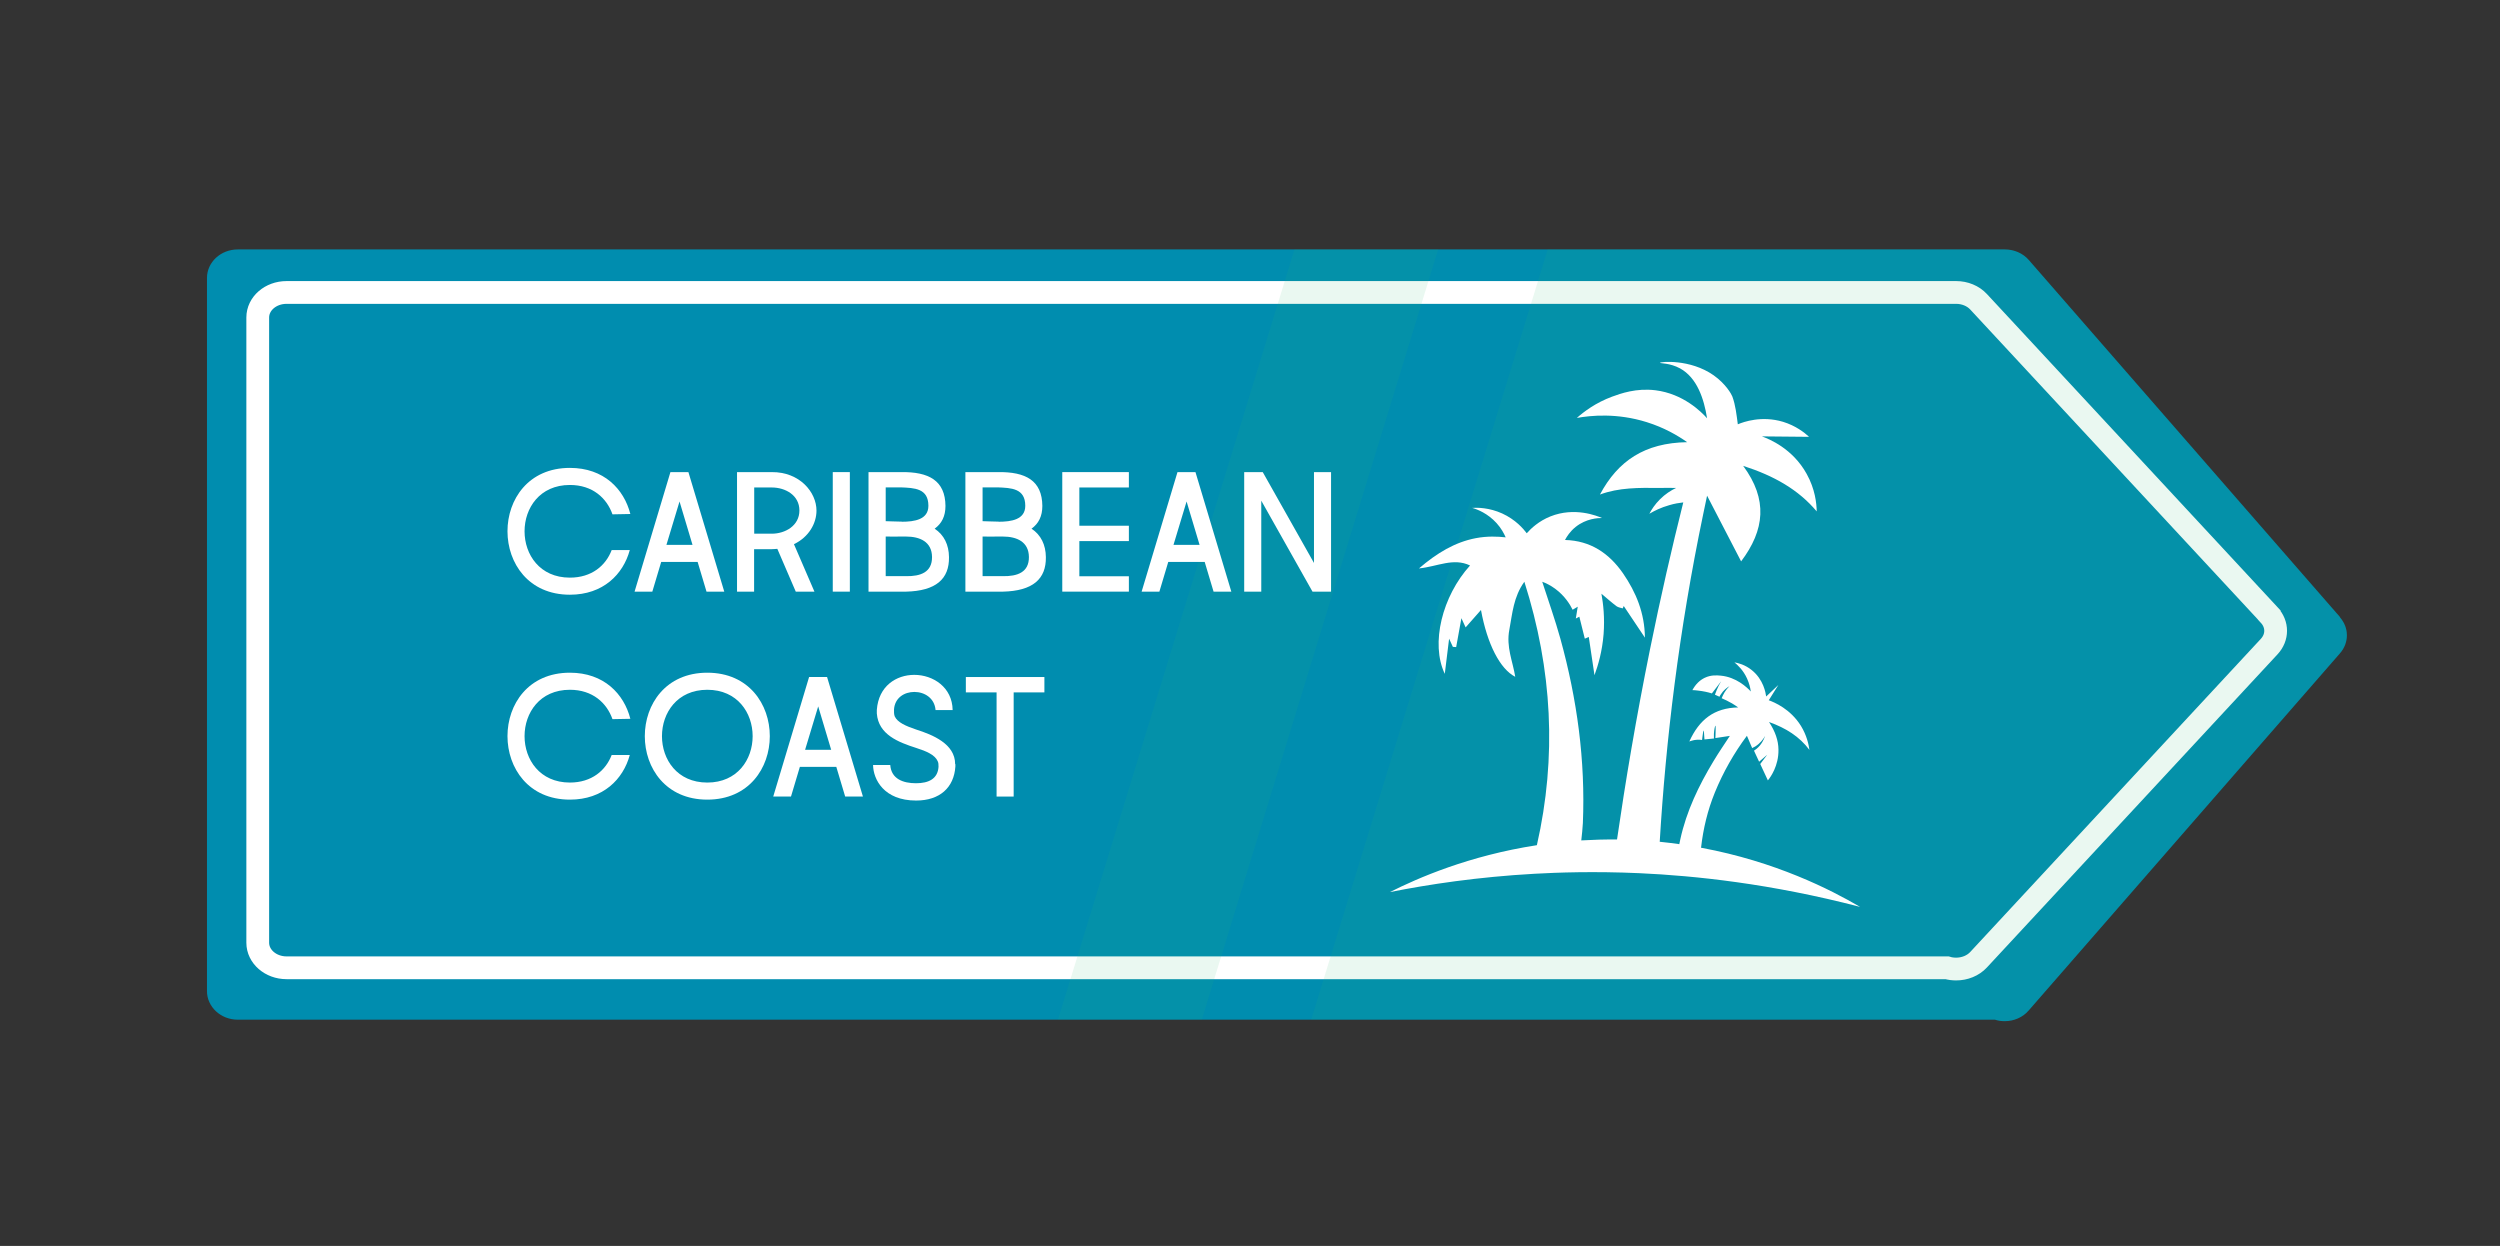 <svg xmlns="http://www.w3.org/2000/svg" viewBox="0 0 219.6 109.44"><rect x="0" y="0" width="219.6" height="109.44" fill="#333333" stroke="none"/><defs><style>      .cls-1 {        isolation: isolate;      }      .cls-2 {        fill: none;        stroke: #fff;        stroke-miterlimit: 10;        stroke-width: 2px;      }      .cls-3 {        fill: #fff;      }      .cls-3, .cls-4, .cls-5 {        stroke-width: 0px;      }      .cls-4 {        fill: #2bb673;        mix-blend-mode: screen;        opacity: .1;      }      .cls-5 {        fill: #008daf;      }    </style></defs><g class="cls-1"><g id="Capa_1" data-name="Capa 1"><path class="cls-5" d="m205.56,54.22l-27.35-31.38c-.51-.59-1.29-.93-2.11-.93H20.89c-1.5,0-2.71,1.12-2.71,2.51v62.64c0,1.38,1.21,2.51,2.71,2.51h154.35c.28.09.57.13.85.13.81,0,1.59-.33,2.11-.94l27.35-31.38c.8-.92.8-2.23,0-3.14Z"></path><path class="cls-2" d="m199.33,54.02l-25.53-27.51c-.48-.52-1.21-.82-1.97-.82H25.17c-1.4,0-2.53.98-2.53,2.2v54.92c0,1.21,1.13,2.2,2.53,2.2h145.86c.26.08.53.11.8.11.75,0,1.48-.29,1.97-.82l25.53-27.51c.75-.81.75-1.95,0-2.76Z"></path><path class="cls-4" d="m205.56,54.22l-27.35-31.38c-.51-.59-1.29-.93-2.11-.93h-40.15l-20.77,67.65h60.06c.28.09.57.13.85.13.81,0,1.59-.33,2.11-.94l27.35-31.38c.8-.92.8-2.23,0-3.14Z"></path><polygon class="cls-4" points="92.94 89.55 105.57 89.55 126.33 21.9 113.71 21.9 92.94 89.55"></polygon><g><path class="cls-3" d="m55.32,48.32c-.58,2.13-2.34,3.92-5.26,3.92-7.3,0-7.32-11.14,0-11.14,2.99,0,4.75,1.86,5.31,4.05l-1.57.03c-.5-1.42-1.74-2.58-3.74-2.58-5.31,0-5.31,8.14,0,8.14,1.92,0,3.15-1.06,3.67-2.42h1.59Z"></path><path class="cls-3" d="m58.89,41.47h1.58l3.15,10.5h-1.56l-.78-2.61h-3.2l-.78,2.61h-1.56l3.15-10.5Zm1.94,6.39l-1.14-3.81-1.15,3.81h2.29Z"></path><path class="cls-3" d="m64.75,41.47h3.04c2.47-.02,3.93,1.78,3.93,3.38,0,1.11-.66,2.32-1.98,2.95l1.8,4.17h-1.64l-1.62-3.76c-.17.01-.33.03-.5.03h-1.54v3.73h-1.5v-10.5Zm3.04,5.41c1.18,0,2.43-.7,2.43-2.04s-1.23-2.02-2.43-2.02h-1.54v4.06h1.54Z"></path><path class="cls-3" d="m73.15,41.47h1.5v10.5h-1.5v-10.5Z"></path><path class="cls-3" d="m76.3,41.47h1.5v.03-.03h1.33c2.47-.04,3.9.75,3.92,2.97,0,.9-.32,1.54-.95,2,.83.55,1.25,1.42,1.26,2.5.03,1.92-1.15,2.97-3.78,3.03h-3.29v-10.5Zm2.91,4.36c1.12,0,2.34-.19,2.34-1.4,0-1.54-1.23-1.57-2.43-1.62h-1.32v2.97c.34,0,.87.04,1.41.04Zm.38,4.78c1.27.02,2.29-.34,2.28-1.68-.01-1.35-1.08-1.8-2.28-1.8h-.38c-.46.01-.93,0-1.41,0v3.48h1.79Z"></path><path class="cls-3" d="m84.81,41.47h1.5v.03-.03h1.33c2.47-.04,3.9.75,3.92,2.97,0,.9-.32,1.54-.95,2,.83.55,1.25,1.42,1.26,2.5.03,1.92-1.15,2.97-3.78,3.03h-3.29v-10.5Zm2.91,4.36c1.12,0,2.34-.19,2.34-1.4,0-1.54-1.23-1.57-2.43-1.62h-1.32v2.97c.34,0,.87.04,1.41.04Zm.38,4.78c1.27.02,2.29-.34,2.28-1.68-.01-1.35-1.08-1.8-2.28-1.8h-.38c-.46.01-.93,0-1.41,0v3.48h1.79Z"></path><path class="cls-3" d="m93.31,41.47h5.85v1.35h-4.35v3.36h4.35v1.35h-4.35v3.09h4.35v1.35h-5.85v-10.5Z"></path><path class="cls-3" d="m103.43,41.47h1.58l3.15,10.5h-1.56l-.78-2.61h-3.2l-.78,2.61h-1.56l3.15-10.5Zm1.94,6.39l-1.14-3.81-1.15,3.81h2.29Z"></path><path class="cls-3" d="m109.29,41.47h1.63l4.5,7.98v-7.98h1.5v10.5h-1.63l-4.5-7.99v7.99h-1.5v-10.5Z"></path><path class="cls-3" d="m55.32,66.32c-.58,2.13-2.34,3.92-5.26,3.92-7.3,0-7.32-11.15,0-11.15,2.99,0,4.75,1.86,5.31,4.05l-1.57.03c-.5-1.42-1.74-2.58-3.74-2.58-5.31,0-5.31,8.15,0,8.15,1.92,0,3.15-1.07,3.67-2.42h1.59Z"></path><path class="cls-3" d="m62.13,59.09c7.32,0,7.32,11.15,0,11.15s-7.32-11.15,0-11.15Zm0,9.65c5.31,0,5.31-8.15,0-8.15s-5.31,8.15,0,8.15Z"></path><path class="cls-3" d="m71.07,59.47h1.58l3.15,10.5h-1.56l-.78-2.61h-3.2l-.78,2.61h-1.56l3.15-10.5Zm1.94,6.39l-1.14-3.81-1.15,3.81h2.29Z"></path><path class="cls-3" d="m83.92,67.12v.21c-.12,1.86-1.38,2.99-3.45,2.99-2.83,0-3.76-1.86-3.78-3.12h1.51c.09,1.23,1.14,1.6,2.26,1.6s1.91-.39,1.98-1.44c0-.2,0-.36-.08-.51-.24-.54-.99-.87-1.88-1.15-1.56-.5-3.32-1.17-3.46-3.03v-.31c.15-2.1,1.71-3.08,3.29-3.08,1.66,0,3.34,1.09,3.37,3.09h-1.5c-.09-1.06-.98-1.59-1.86-1.59s-1.72.51-1.79,1.54c-.01.18,0,.45.06.6.24.54.99.86,1.88,1.16,1.44.46,3.43,1.25,3.43,3.04Z"></path><path class="cls-3" d="m87.55,60.82h-2.71v-1.35h6.9v1.35h-2.7v9.15h-1.5v-9.15Z"></path></g><path class="cls-3" d="m149.42,74.47c.19-1.69.58-3.3,1.21-4.85.73-1.79,1.68-3.46,2.82-4.99.15.36.3.72.46,1.08.09-.04.17-.08.27-.14.45-.28.72-.66.87-.93-.11.32-.32.78-.76,1.14-.07.06-.15.11-.22.16.15.32.3.65.45.97.24-.2.47-.41.71-.61-.2.27-.41.54-.61.81.22.48.45.96.67,1.44.22-.27.96-1.27.93-2.72-.01-.78-.28-1.58-.83-2.41,1.5.54,2.67,1.28,3.55,2.45-.07-.5-.24-1.28-.74-2.1-.93-1.5-2.34-2.08-2.83-2.26.28-.45.56-.89.84-1.34-.36.34-.72.67-1.07,1.01-.04-.29-.22-1.49-1.28-2.33-.58-.46-1.17-.61-1.51-.67.29.24.78.69,1.11,1.42.2.44.29.84.33,1.14-.34-.37-1.28-1.26-2.63-1.39-.34-.03-.86-.08-1.42.19-.44.21-.81.58-1.08,1.08.16,0,.32.02.49.04.46.05.87.14,1.22.25.27-.36.54-.71.82-1.07-.14.22-.28.49-.4.79-.06.14-.11.27-.15.39.09.04.17.08.26.12.05.02.09.04.14.06.03-.07.07-.14.12-.21.23-.36.53-.59.76-.72-.19.19-.41.45-.58.81-.04.09-.08.17-.11.25.28.12.59.27.92.46.19.12.37.23.53.35-2.11.04-3.42,1.07-4.29,2.99.12-.04.26-.09.42-.12.28-.05.52-.04.7-.01,0-.06.02-.15.03-.25.05-.39.08-.58.1-.58.02,0,.05.15.08.78.28-.03.56-.05.83-.08,0-.1,0-.24,0-.41.02-.36.1-.72.13-.72.04,0,.02.59.01.85,0,.1,0,.18-.01.24.42-.06.85-.13,1.27-.19-.48.73-.98,1.46-1.43,2.21-1.3,2.15-2.38,4.4-2.92,6.87-.04.17-.07.31-.09.43-.56-.08-1.14-.15-1.72-.21.53-8.83,1.68-18.52,3.82-28.78.11-.54.23-1.08.34-1.62,1.01,1.95,2,3.86,2.99,5.77,2.08-2.76,2.36-5.44.18-8.39,2.73.88,4.85,2.09,6.46,4-.01-.7-.14-1.96-.88-3.29-1.24-2.25-3.33-3.08-3.94-3.3,1.38.01,2.77.02,4.15.04-.41-.38-1.18-.98-2.29-1.32-1.87-.56-3.45,0-3.97.22-.11-.83-.2-1.68-.48-2.44-.07-.19-.56-1.1-1.65-1.87-2.07-1.45-4.7-1.19-4.71-1.09,0,.06.87,0,1.77.49,1.49.82,2.1,2.67,2.37,4.38-.52-.58-2.09-2.15-4.53-2.46-1.7-.21-3.07.29-3.81.56-1.46.54-2.49,1.33-3.1,1.87,1.24-.22,3.52-.45,6.14.37,1.54.48,2.73,1.18,3.55,1.76-3.73.06-6.08,1.64-7.66,4.6,1.66-.62,3.44-.6,5.22-.58.47,0,.97-.02,1.47,0-.46.22-.96.54-1.42,1-.44.44-.74.9-.93,1.27.42-.25,1.01-.55,1.76-.76.44-.13.85-.2,1.22-.24-1,3.98-1.99,8.3-2.93,12.94-1.21,5.98-2.15,11.57-2.89,16.67-1.08-.01-2.12.02-3.14.08.06-.51.11-1.01.14-1.52.23-5.5-.51-10.89-1.97-16.18-.47-1.69-1.06-3.35-1.6-5.02.33.12.72.31,1.13.61.86.63,1.32,1.4,1.54,1.85l.45-.27c-.06.36-.11.66-.17,1.04.17-.09.28-.15.31-.16.15.62.31,1.25.48,1.93.17-.08.29-.13.35-.15.17,1.12.33,2.24.5,3.36.32-.87.68-2.1.8-3.61.11-1.44-.03-2.66-.19-3.55.5.42.9.78,1.33,1.1.15.11.36.13.54.19l.09-.21c.62.93,1.24,1.85,1.86,2.78-.02-2.14-.77-3.98-1.93-5.66-1.22-1.75-2.84-2.86-5.09-2.92.16-.3.44-.75.94-1.15.93-.74,1.96-.78,2.31-.78-.44-.19-2.4-.99-4.53-.14-1.02.41-1.7,1.05-2.08,1.48-.3-.4-.98-1.2-2.16-1.74-1.13-.51-2.14-.52-2.64-.49.46.13,1.37.48,2.15,1.34.41.45.65.91.8,1.25-.71-.08-1.61-.12-2.62.07-1.84.35-3.42,1.31-5,2.66,1.65-.17,3.02-.96,4.49-.26-2.44,2.69-3.49,6.86-2.22,9.52.13-1.01.25-2.02.38-3.09.12.27.22.49.33.72.1,0,.19.01.29.02.15-.84.3-1.68.46-2.54.13.28.25.53.37.81.46-.52.87-.99,1.35-1.53.55,3.01,1.68,5.19,3.01,5.87-.22-1.37-.81-2.62-.52-4.13.27-1.44.36-2.88,1.32-4.22,2.46,7.73,2.86,15.39,1.1,23.14-5.97.92-10.47,2.89-12.91,4.12,3.41-.68,7.71-1.33,12.71-1.61,1.96-.11,5.23-.23,9.21-.05,4.84.22,11.51.91,19.38,2.96-2.61-1.53-7.43-3.98-13.94-5.19Z"></path></g></g></svg>